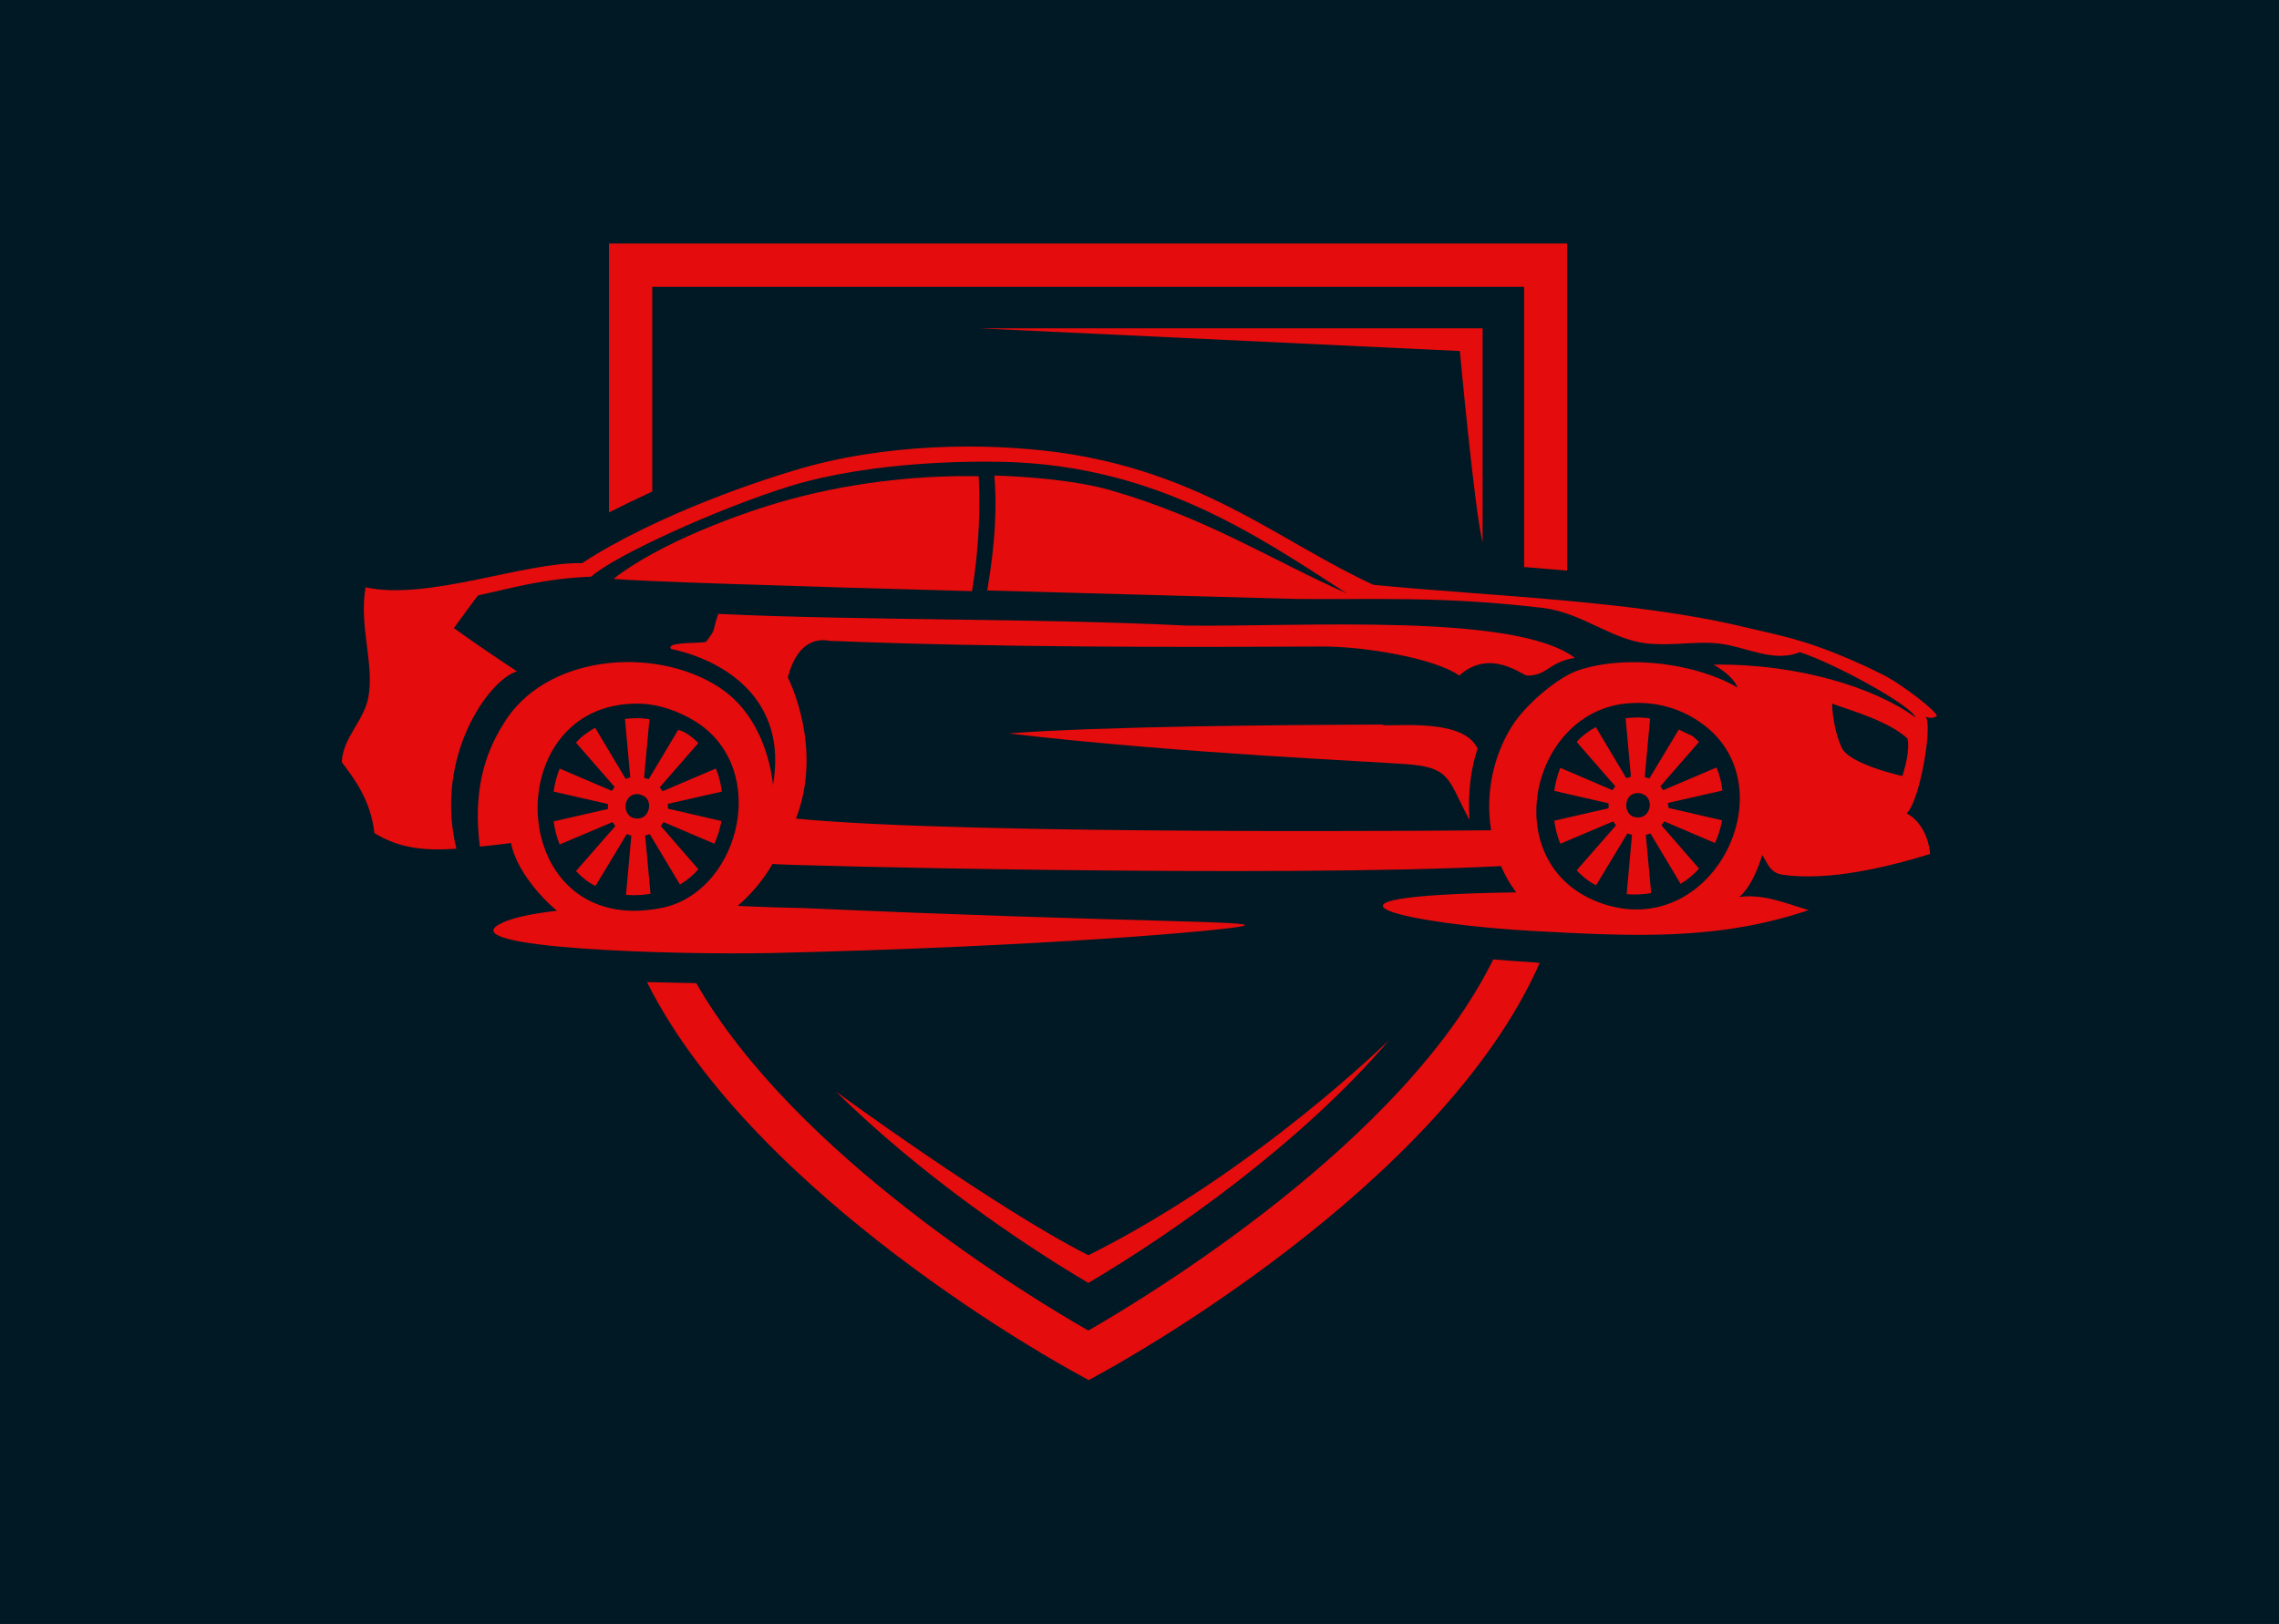 <svg width="1000" height="712.792" viewBox="0 0 1000 712.792" xmlns="http://www.w3.org/2000/svg"><defs/><path fill="#001925" d="M 0 0 L 1000 0 L 1000 1000 L 0 1000 Z"/><path fill="#e40c0c" transform="matrix(1.557 0 0 1.557 -13.876 -50.267)" d="M 426.732 185.236 L 426.732 124.836 L 284.932 124.836 L 420.332 131.236 C 420.332 131.336 424.432 175.936 426.732 185.236 Z"/><path fill="#e40c0c" transform="matrix(1.557 0 0 1.557 -13.876 -50.267)" d="M 315.632 386.136 C 289.032 372.636 244.432 339.936 244.432 339.936 L 244.432 339.936 C 267.832 363.036 296.432 382.636 315.632 393.936 C 338.732 380.336 375.532 354.736 400.432 325.436 C 400.432 325.336 362.932 362.536 315.632 386.136 Z"/><path fill="#e40c0c" transform="matrix(1.557 0 0 1.557 -13.876 -50.267)" d="M 441.032 303.536 L 440.732 303.536 C 437.132 303.336 433.332 303.036 429.732 302.736 C 404.532 354.036 332.832 397.436 316.032 407.136 L 315.632 407.336 L 315.232 407.136 C 299.132 397.936 232.832 357.836 205.132 309.436 C 200.432 309.336 195.732 309.236 191.232 309.136 C 221.732 369.936 308.332 417.336 312.832 419.736 L 315.732 421.336 L 318.632 419.736 C 323.232 417.236 414.932 367.136 442.832 303.736 C 442.132 303.636 441.532 303.636 441.032 303.536 Z"/><path fill="#e40c0c" transform="matrix(1.557 0 0 1.557 -13.876 -50.267)" d="M 192.732 170.836 L 192.732 113.136 L 438.432 113.136 L 438.432 192.136 C 442.532 192.436 446.532 192.836 450.532 193.136 L 450.532 100.936 L 180.532 100.936 L 180.532 176.736 C 184.532 174.736 188.632 172.736 192.732 170.836 Z"/><path fill="#e40c0c" transform="matrix(1.557 0 0 1.557 -13.876 -50.267)" d="M 478.932 258.636 L 494.332 255.136 C 494.032 252.836 493.532 250.636 492.632 248.636 L 477.632 255.036 L 476.832 253.936 L 487.732 241.436 C 487.032 240.736 486.432 240.236 485.832 239.736 C 484.432 239.136 483.232 238.536 482.032 237.936 L 473.732 251.736 L 472.432 251.336 L 473.932 234.836 C 472.832 234.636 471.632 234.536 470.232 234.536 C 469.232 234.536 468.232 234.636 467.032 234.736 L 468.532 251.236 L 467.232 251.636 L 458.632 237.236 C 456.632 238.336 454.732 239.736 453.232 241.436 L 464.132 253.936 L 463.332 255.036 L 448.632 248.736 C 447.832 250.736 447.232 252.936 446.932 255.236 L 462.232 258.736 L 462.232 260.136 L 446.932 263.636 C 447.232 265.936 447.832 268.136 448.632 270.136 L 463.532 263.836 L 464.332 264.936 L 453.232 277.636 C 454.832 279.336 456.632 280.836 458.732 281.836 L 467.532 267.236 L 468.832 267.636 L 467.332 284.336 C 468.132 284.436 468.932 284.436 469.732 284.436 C 471.032 284.436 472.532 284.336 474.232 284.036 L 472.732 267.636 L 474.032 267.236 L 482.532 281.436 C 484.432 280.336 486.232 278.836 487.732 277.136 L 477.132 264.936 L 477.932 263.836 L 492.232 269.936 C 493.032 268.136 493.632 266.336 494.032 264.536 C 494.132 264.236 494.132 263.936 494.232 263.536 L 479.132 260.036 L 478.932 258.636 Z M 471.332 262.636 C 466.132 263.636 465.832 255.836 470.532 255.836 C 471.432 255.836 471.732 256.136 472.632 256.536 C 474.832 258.336 473.832 262.136 471.332 262.636 Z"/><path fill="#e40c0c" transform="matrix(1.557 0 0 1.557 -13.876 -50.267)" d="M 196.932 258.936 L 212.332 255.436 C 212.032 253.136 211.532 250.936 210.632 248.936 L 195.632 255.336 L 194.832 254.236 L 205.732 241.736 C 204.532 240.536 202.232 238.536 200.032 238.036 L 191.732 251.936 L 190.432 251.536 L 191.932 235.036 C 190.832 234.836 189.632 234.736 188.232 234.736 C 187.232 234.736 186.232 234.836 185.032 234.936 L 186.532 251.436 L 185.232 251.836 L 176.632 237.436 C 174.632 238.536 172.732 239.936 171.232 241.636 L 182.132 254.136 L 181.332 255.236 L 166.632 248.936 C 165.832 250.936 165.232 253.136 164.932 255.436 L 180.232 258.936 L 180.232 260.336 L 164.932 263.836 C 165.232 266.136 165.832 268.336 166.632 270.336 L 181.532 264.036 L 182.332 265.136 L 171.232 277.836 C 172.832 279.536 174.632 281.036 176.732 282.036 L 185.532 267.436 L 186.832 267.836 L 185.332 284.536 C 186.132 284.636 186.932 284.636 187.732 284.636 C 189.032 284.636 190.532 284.536 192.232 284.236 L 190.732 267.836 L 192.032 267.436 L 200.532 281.636 C 202.432 280.536 204.232 279.036 205.732 277.336 L 195.132 265.136 L 195.932 264.036 L 210.232 270.136 C 211.032 268.336 211.632 266.536 212.032 264.736 C 212.132 264.436 212.132 264.136 212.232 263.736 L 197.132 260.236 L 197.132 258.936 Z M 189.332 262.936 C 184.132 263.936 183.832 256.136 188.532 256.136 C 189.432 256.136 189.732 256.436 190.632 256.836 C 192.832 258.536 191.832 262.436 189.332 262.936 Z"/><path fill="#e40c0c" fill-rule="evenodd" transform="matrix(1.557 0 0 1.557 -13.876 -50.267)" d="M 425.332 243.336 C 421.732 235.536 406.232 236.736 399.232 236.736 C 398.932 236.736 398.732 236.636 398.432 236.536 C 370.032 236.636 318.832 237.036 293.132 239.036 C 342.232 244.836 399.032 247.036 406.832 247.836 C 417.832 248.936 417.132 252.436 423.032 263.436 C 422.532 254.736 423.632 248.236 425.332 243.336 Z"/><path fill="#e40c0c" fill-rule="evenodd" transform="matrix(1.557 0 0 1.557 -13.876 -50.267)" d="M 284.732 166.536 C 270.732 166.236 251.232 167.636 231.232 173.136 C 217.332 176.936 194.632 185.436 181.832 195.436 C 184.832 196.036 234.632 197.636 282.832 198.936 C 285.132 185.036 285.032 174.236 284.732 166.536 Z"/><path fill="#e40c0c" transform="matrix(1.557 0 0 1.557 -13.876 -50.267)" d="M 546.232 261.536 C 549.932 258.436 553.732 236.136 551.532 234.336 C 553.432 235.136 554.732 234.136 554.732 234.136 C 554.732 232.736 545.332 225.636 540.632 223.036 C 539.432 222.436 525.832 215.236 511.832 211.736 C 507.932 210.736 501.232 209.236 500.432 209.036 C 469.432 201.536 428.332 200.336 395.932 197.136 C 370.332 185.336 349.332 166.636 310.732 160.336 C 292.132 157.336 263.632 156.636 237.532 163.536 C 223.832 167.236 193.832 177.436 172.932 191.036 C 156.932 190.636 129.232 201.736 111.932 197.836 C 110.032 208.836 114.432 219.436 112.732 228.736 C 111.532 235.536 105.532 240.136 105.232 247.136 C 108.932 252.036 113.332 257.836 114.432 267.136 C 121.632 271.536 128.732 272.136 137.532 271.536 C 131.132 245.436 146.832 223.736 154.632 221.536 C 154.632 221.536 145.232 215.436 136.832 209.336 C 136.832 209.336 143.532 200.136 143.632 200.136 C 155.332 197.536 162.332 195.436 175.532 194.836 C 181.732 189.136 211.132 175.636 231.532 169.336 C 255.232 162.036 284.432 162.436 287.432 162.436 C 332.632 162.236 362.132 182.536 388.432 199.536 C 367.732 190.436 349.232 178.336 321.732 170.436 C 308.832 166.736 289.132 166.336 289.132 166.336 C 289.832 174.236 289.532 184.836 287.132 198.736 C 331.632 199.936 373.132 201.136 374.532 201.136 C 397.632 201.336 415.432 200.336 443.532 203.636 C 454.632 204.936 462.832 212.436 472.732 213.636 C 479.832 214.436 486.432 213.036 492.732 213.636 C 500.932 214.436 508.432 219.236 516.132 216.136 C 525.632 219.136 547.632 231.136 548.732 234.536 C 537.332 226.136 515.632 219.336 491.832 219.636 C 495.832 222.036 497.632 223.936 498.632 226.136 C 487.532 219.536 467.832 216.536 453.732 221.236 C 448.332 223.036 439.832 230.036 435.632 236.036 C 431.832 241.636 426.932 252.636 429.132 266.336 C 429.132 266.336 281.132 267.836 233.232 263.036 C 239.832 246.036 233.832 229.236 230.932 223.236 C 233.832 212.136 240.232 212.436 242.632 212.936 C 290.332 214.836 340.232 214.736 381.132 214.536 C 393.532 214.436 413.532 217.936 420.132 222.736 C 428.932 214.836 437.932 222.736 439.332 222.736 C 445.032 222.736 445.332 218.936 452.732 217.736 C 435.932 204.936 375.532 209.036 343.332 208.636 C 300.832 206.536 251.132 207.236 211.332 205.336 C 209.532 210.436 210.932 209.336 207.832 213.236 C 205.732 213.736 196.432 213.136 198.032 215.236 C 212.332 218.236 231.132 228.936 226.732 253.636 C 226.732 253.636 225.632 235.036 211.432 225.936 C 193.032 214.136 162.332 216.936 150.732 236.436 C 145.232 245.236 142.232 255.836 144.132 270.936 C 147.532 270.636 149.432 270.336 152.932 269.936 C 154.632 279.036 165.132 290.136 172.732 293.536 C 194.532 303.236 215.932 294.136 226.632 275.836 C 227.832 276.236 368.132 279.736 431.932 276.436 C 433.832 280.936 436.232 283.836 436.232 283.836 C 368.032 284.836 406.832 292.936 441.132 294.736 C 468.932 296.236 493.032 297.536 518.632 288.836 C 511.732 286.836 506.032 284.236 499.032 285.136 C 499.032 285.136 502.632 282.836 505.532 273.336 C 506.832 275.036 507.532 278.236 511.032 278.836 C 524.132 280.836 541.132 276.636 552.832 273.036 C 552.832 271.836 551.932 264.636 546.232 261.536 Z M 195.332 288.236 C 151.332 297.036 148.732 230.336 188.632 230.636 C 196.332 230.636 203.832 234.536 207.532 237.536 C 225.532 252.136 216.232 284.136 195.332 288.236 Z M 461.832 287.436 C 430.432 278.136 439.132 233.736 466.832 230.636 C 477.732 229.436 485.332 233.736 489.332 236.836 C 512.232 254.536 492.132 296.336 461.832 287.436 Z M 527.932 243.036 C 526.532 240.036 525.332 235.136 525.232 230.636 C 530.632 232.636 540.932 235.436 546.432 240.436 C 546.432 240.436 547.532 243.236 545.032 251.036 C 544.932 251.036 530.032 247.736 527.932 243.036 Z"/><path fill="#e40c0c" transform="matrix(1.557 0 0 1.557 -13.876 -50.267)" d="M 234.632 288.236 C 234.632 288.236 223.732 288.136 209.532 287.236 C 199.132 296.236 181.732 292.436 169.632 288.636 C 160.832 289.436 153.632 290.736 150.032 292.636 C 135.732 299.636 198.932 301.536 226.832 300.936 C 302.932 299.136 353.732 294.636 359.232 293.336 C 364.732 291.836 326.132 292.336 234.632 288.236 Z"/></svg>